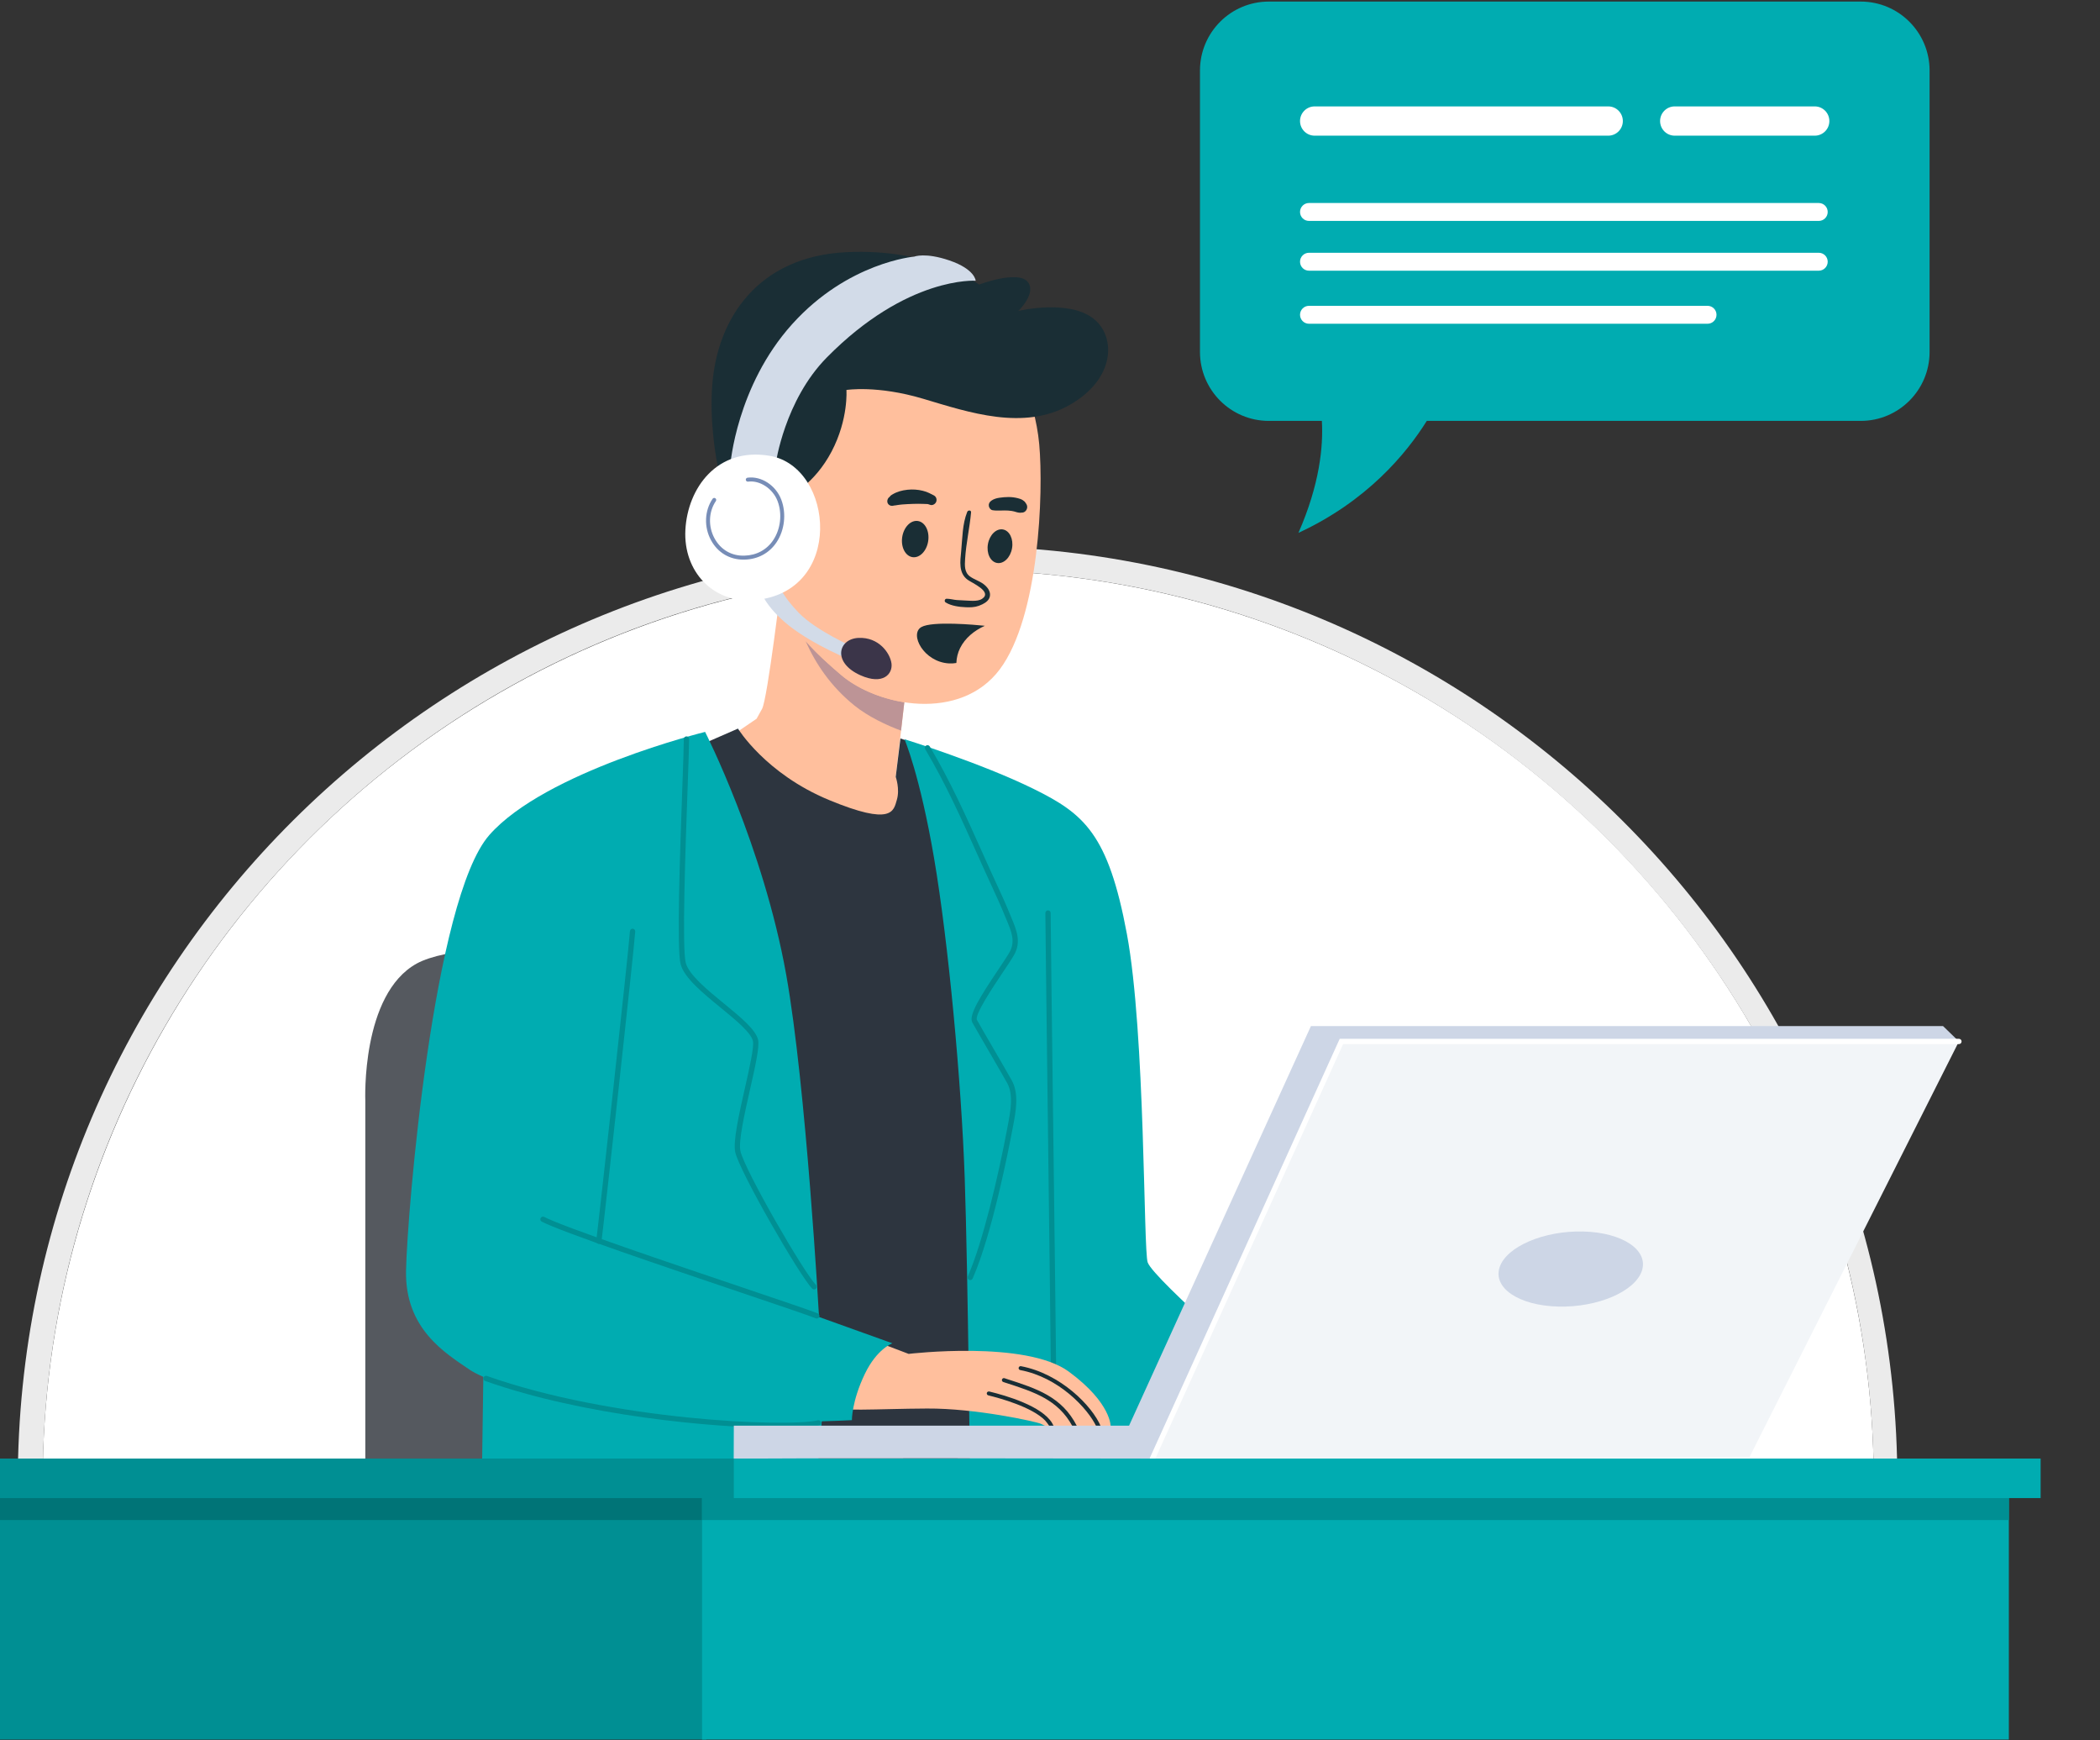 <?xml version="1.0" encoding="UTF-8" standalone="no"?>
<!DOCTYPE svg PUBLIC "-//W3C//DTD SVG 1.1//EN" "http://www.w3.org/Graphics/SVG/1.1/DTD/svg11.dtd">
<svg width="100%" height="100%" viewBox="0 0 350 290" version="1.1" xmlns="http://www.w3.org/2000/svg" xmlns:xlink="http://www.w3.org/1999/xlink" xml:space="preserve" xmlns:serif="http://www.serif.com/" style="fill-rule:evenodd;clip-rule:evenodd;stroke-linejoin:round;stroke-miterlimit:2;">
    <rect x="0" y="0" width="350" height="290" fill="#333333" stroke="none"/>
    <g transform="matrix(1,0,0,1,-482.134,-1308.05)">
        <g transform="matrix(1,0,0,4.191,0,0)">
            <g transform="matrix(0.119,0,0,0.245,-6438.12,207.921)">
                <g transform="matrix(1.837,0,0,0.212,-133948,-375.707)">
                    <clipPath id="_clip1">
                        <rect x="104509" y="4035.83" width="1589.87" height="1030.35"/>
                    </clipPath>
                    <g clip-path="url(#_clip1)">
                        <circle cx="105304" cy="4912.57" r="698.048" style="fill:white;"/>
                        <path d="M105304,4196.11C104908,4196.11 104587,4517.19 104587,4912.57C104587,5307.96 104908,5629.03 105304,5629.03C105699,5629.03 106020,5307.96 106020,4912.57C106020,4517.19 105699,4196.11 105304,4196.11ZM105304,4214.52C105689,4214.52 106002,4527.31 106002,4912.57C106002,5297.84 105689,5610.62 105304,5610.62C104918,5610.62 104606,5297.84 104606,4912.57C104606,4527.31 104918,4214.52 105304,4214.52Z" style="fill:rgb(235,235,235);"/>
                    </g>
                </g>
                <g transform="matrix(7.416,0,0,0.861,57558.4,347.5)">
                    <path d="M149.222,372.262L149.222,297.78C149.222,297.78 148.395,277.71 158.946,271.917C169.498,266.124 213.981,269.228 213.981,269.228L213.981,372.262L149.222,372.262Z" style="fill:rgb(85,89,95);fill-rule:nonzero;"/>
                </g>
                <g transform="matrix(7.416,0,0,0.861,57558.4,347.5)">
                    <path d="M227.877,199.503C227.877,199.503 225.188,222.055 224.153,223.917L223.119,225.779L217.946,229.297C217.946,229.297 227.877,243.366 240.084,245.641C252.291,247.917 251.256,240.676 251.256,240.676L249.394,236.745L251.878,215.227C251.878,215.227 229.739,205.09 227.877,199.503Z" style="fill:rgb(255,191,157);fill-rule:nonzero;"/>
                </g>
                <g transform="matrix(7.416,0,0,0.861,57558.4,347.5)">
                    <path d="M211.532,231.159L219.601,227.641C219.601,227.641 224.774,236.124 236.774,241.09C248.774,246.055 248.981,243.159 249.601,241.09C250.222,239.021 249.394,236.745 249.394,236.745L250.282,229.501L255.081,231.1L271.739,365.848L228.912,367.917L211.532,231.159Z" style="fill:rgb(45,53,63);fill-rule:nonzero;"/>
                </g>
                <g transform="matrix(7.416,0,0,0.861,57558.4,347.5)">
                    <path d="M251.049,229.641C251.049,229.641 253.946,236.331 256.635,252.055C259.325,267.78 261.808,294.262 262.429,312.469C263.049,330.676 263.464,372.262 263.464,372.262L317.464,372.262C318.084,372.262 321.808,351.78 321.808,351.78C321.808,351.78 298.222,331.573 296.981,328.262C296.153,326.055 296.567,285.159 293.049,266.331C289.532,247.503 284.981,243.71 275.464,239.021C265.628,234.174 251.049,229.641 251.049,229.641Z" style="fill:rgb(0,172,177);fill-rule:nonzero;"/>
                </g>
                <g transform="matrix(7.416,0,0,0.861,57558.4,347.5)">
                    <path d="M279.187,348.555C278.911,348.555 278.687,348.331 278.687,348.055C278.687,346.576 278.424,325.559 278.171,305.234C277.916,284.906 277.653,263.886 277.653,262.4C277.653,262.123 277.877,261.9 278.153,261.9C278.429,261.9 278.653,262.123 278.653,262.4C278.653,263.879 278.916,284.896 279.17,305.221C279.424,325.549 279.687,346.569 279.687,348.055C279.687,348.331 279.464,348.555 279.187,348.555Z" style="fill:rgb(0,143,147);fill-rule:nonzero;"/>
                </g>
                <g transform="matrix(7.416,0,0,0.861,57558.4,347.5)">
                    <path d="M171.601,343.503L171.188,372.262L234.084,372.262C234.084,372.262 236.774,347.848 235.739,345.573C234.705,343.296 171.601,343.503 171.601,343.503Z" style="fill:rgb(0,172,177);fill-rule:nonzero;"/>
                </g>
                <g transform="matrix(7.416,0,0,0.861,57558.4,347.5)">
                    <path d="M250.401,228.023C247.67,227.021 244.164,225.363 241.601,223.297C237.111,219.677 234.235,215.365 232.371,211.135C234.446,213.494 236.742,215.535 239.049,217.503C241.971,219.995 246.355,221.952 251.018,222.677L250.401,228.023Z" style="fill:rgb(189,148,150);fill-rule:nonzero;"/>
                </g>
                <g transform="matrix(7.416,0,0,0.861,57558.4,347.5)">
                    <path d="M271.326,157.503C271.326,157.503 275.671,164.952 276.498,174.055C277.326,183.159 276.498,206.538 269.049,216.469C261.601,226.4 246.084,223.503 239.049,217.503C232.594,211.997 226.222,205.917 224.567,193.917C222.912,181.917 228.084,159.158 242.774,154.4C257.463,149.641 271.326,157.503 271.326,157.503Z" style="fill:rgb(255,191,157);fill-rule:nonzero;"/>
                </g>
                <g transform="matrix(7.416,0,0,0.861,57558.4,347.5)">
                    <path d="M289.99,359.255C289.99,359.255 289.26,359.255 288.15,359.225C287.89,359.215 287.6,359.225 287.299,359.215C286.23,359.185 284.93,359.156 283.62,359.116C283.33,359.105 283.03,359.095 282.74,359.085C281.44,359.055 280.33,359.215 279.29,359.156L279.26,359.156C279.04,359.145 278.72,359.175 278.46,359.185C278.33,359.196 278.21,359.205 278.13,359.196C277.53,359.085 277.41,358.946 276.76,358.656C275.92,358.275 264.549,355.736 255.299,355.795C246.06,355.835 237.77,356.465 236.42,355.335C235.06,354.185 234.24,342.576 242.13,341.815L251.83,345.495C251.83,345.495 273.98,342.866 282.1,348.855C290.24,354.845 289.99,359.255 289.99,359.255Z" style="fill:rgb(255,191,157);fill-rule:nonzero;"/>
                </g>
                <g transform="matrix(7.416,0,0,0.861,57558.4,347.5)">
                    <path d="M279.26,359.156C279.04,359.145 278.72,359.175 278.46,359.185C278.26,358.866 277.839,358.285 277.61,358.045C275.11,355.495 269.07,353.845 266.88,353.315C266.68,353.265 266.549,353.065 266.6,352.866C266.64,352.665 266.85,352.545 267.06,352.585C270.25,353.355 277.02,355.326 278.94,358.555C279,358.645 279.16,358.955 279.26,359.156Z" style="fill:rgb(26,46,53);fill-rule:nonzero;"/>
                </g>
                <g transform="matrix(7.416,0,0,0.861,57558.4,347.5)">
                    <path d="M283.623,359.115C283.333,359.108 283.033,359.1 282.743,359.083C280.013,354.105 275.547,352.676 270.028,350.901L269.701,350.792C269.512,350.728 269.397,350.515 269.463,350.317C269.527,350.128 269.73,350.013 269.938,350.078L270.255,350.186C276.091,352.059 280.787,353.564 283.623,359.115Z" style="fill:rgb(26,46,53);fill-rule:nonzero;"/>
                </g>
                <g transform="matrix(7.416,0,0,0.861,57558.4,347.5)">
                    <path d="M288.151,359.225C287.891,359.218 287.601,359.221 287.3,359.214C285.645,355.733 280.166,349.908 272.917,348.55C272.708,348.515 272.572,348.322 272.607,348.113C272.652,347.913 272.845,347.779 273.045,347.814C280.512,349.216 286.536,355.315 288.151,359.225Z" style="fill:rgb(26,46,53);fill-rule:nonzero;"/>
                </g>
                <g transform="matrix(7.416,0,0,0.861,57558.4,347.5)">
                    <path d="M229.532,183.676C229.532,183.676 234.084,181.503 237.291,175.4C240.498,169.297 240.084,163.814 240.084,163.814C240.084,163.814 245.877,162.883 254.567,165.469C263.256,168.055 273.601,171.573 282.291,166.607C290.981,161.641 290.981,153.676 286.739,150.366C281.989,146.658 272.567,148.917 272.567,148.917C272.567,148.917 276.187,145.4 274.222,143.331C272.256,141.262 265.119,143.952 265.119,143.952C265.119,143.952 256.428,137.021 239.981,137.848C223.532,138.676 215.67,150.159 214.739,162.986C213.808,175.814 218.464,188.641 218.464,188.641L229.532,183.676Z" style="fill:rgb(26,46,53);fill-rule:nonzero;"/>
                </g>
                <g transform="matrix(7.416,0,0,0.861,57558.4,347.5)">
                    <path d="M263.22,204.778C263.03,204.778 262.831,204.773 262.62,204.764C261.402,204.717 259.871,204.516 258.825,203.862C258.517,203.668 258.634,203.163 259.013,203.163L259.015,203.163C259.665,203.166 260.299,203.362 260.949,203.411C261.552,203.455 262.162,203.481 262.766,203.509C263.117,203.525 263.533,203.557 263.957,203.557C264.592,203.557 265.241,203.485 265.703,203.179C267.723,201.842 263.796,200.192 262.965,199.58C261.226,198.299 261.575,196.087 261.758,194.19C261.993,191.751 261.97,189.083 262.902,186.785C262.969,186.621 263.141,186.534 263.3,186.534C263.48,186.534 263.645,186.645 263.624,186.883C263.361,189.811 262.684,192.701 262.5,195.643C262.422,196.867 262.332,198.187 263.427,198.971C264.217,199.537 265.177,199.807 265.96,200.387C266.639,200.891 267.316,201.7 267.195,202.602C267.089,203.404 266.435,203.877 265.76,204.212C264.854,204.662 264.132,204.778 263.22,204.778Z" style="fill:rgb(26,46,53);fill-rule:nonzero;"/>
                </g>
                <g transform="matrix(7.416,0,0,0.861,57558.4,347.5)">
                    <path d="M271.359,193.665C271.05,195.409 269.782,196.642 268.525,196.42C267.269,196.198 266.501,194.603 266.809,192.86C267.118,191.116 268.386,189.882 269.643,190.104C270.899,190.326 271.668,191.921 271.359,193.665Z" style="fill:rgb(26,46,53);fill-rule:nonzero;"/>
                </g>
                <g transform="matrix(7.416,0,0,0.861,57558.4,347.5)">
                    <path d="M255.528,192.283C255.248,194.165 253.923,195.526 252.567,195.325C251.211,195.123 250.339,193.434 250.619,191.553C250.899,189.671 252.225,188.309 253.581,188.511C254.936,188.713 255.808,190.402 255.528,192.283Z" style="fill:rgb(26,46,53);fill-rule:nonzero;"/>
                </g>
                <g transform="matrix(7.416,0,0,0.861,57558.4,347.5)">
                    <path d="M267.673,186.476C268.64,186.639 269.616,186.472 270.591,186.541C270.826,186.557 271.057,186.592 271.292,186.615C271.458,186.63 270.981,186.565 271.213,186.603L271.362,186.628C271.484,186.65 271.606,186.675 271.726,186.704C271.934,186.755 272.135,186.833 272.343,186.879C272.532,186.92 272.742,186.964 272.932,186.955C273.039,186.941 273.144,186.927 273.251,186.912L273.05,186.949L273.446,186.906C274.001,186.776 274.343,186.134 274.188,185.598C274.143,185.444 274.075,185.304 273.977,185.177L273.85,185.016L273.967,185.15L273.839,184.98C273.784,184.888 273.711,184.814 273.618,184.759L273.384,184.581C273.128,184.403 272.791,184.299 272.487,184.221C271.91,184.072 271.304,183.996 270.71,183.993C270.118,183.99 269.534,184.052 268.949,184.133C268.433,184.204 267.859,184.38 267.44,184.691C267.117,184.932 266.918,185.241 266.974,185.664C267.021,186.014 267.297,186.412 267.673,186.476Z" style="fill:rgb(26,46,53);fill-rule:nonzero;"/>
                </g>
                <g transform="matrix(7.416,0,0,0.861,57558.4,347.5)">
                    <path d="M256.638,183.708C256.506,183.63 256.372,183.562 256.234,183.499C256.117,183.446 255.797,183.278 256.039,183.41L255.773,183.268C255.372,183.066 254.956,182.931 254.523,182.821C253.579,182.58 252.585,182.519 251.617,182.621C250.584,182.73 249.641,182.98 248.746,183.519C248.62,183.596 248.49,183.67 248.385,183.775C248.314,183.865 248.244,183.956 248.176,184.048L248.235,183.958C247.959,184.151 247.798,184.467 247.801,184.801C247.803,185.122 247.97,185.39 248.249,185.545C248.586,185.733 248.906,185.643 249.254,185.554L248.73,185.554C249.017,185.598 249.219,185.61 249.509,185.546C249.52,185.544 249.788,185.477 249.611,185.514C249.445,185.55 249.893,185.48 249.942,185.473C249.999,185.465 250.31,185.434 249.981,185.466L250.163,185.445C250.318,185.426 250.475,185.406 250.631,185.394C251.314,185.339 251.995,185.308 252.679,185.286C253.314,185.265 253.961,185.26 254.595,185.287C254.868,185.299 255.138,185.308 255.411,185.316C255.563,185.32 255.499,185.344 255.394,185.311L255.564,185.355C255.677,185.386 255.788,185.423 255.897,185.465C256.338,185.633 256.868,185.314 257.031,184.908C257.209,184.466 257.058,183.958 256.638,183.708Z" style="fill:rgb(26,46,53);fill-rule:nonzero;"/>
                </g>
                <g transform="matrix(7.416,0,0,0.861,57558.4,347.5)">
                    <path d="M261.549,212.469C262.5,210.56 264.227,209.161 266.224,208.261C264.491,208.085 256.306,207.327 254.241,208.5C251.927,209.813 254.669,215.088 259.453,215.353C259.956,215.381 260.413,215.34 260.847,215.272C260.887,214.309 261.109,213.356 261.549,212.469Z" style="fill:rgb(26,46,53);fill-rule:nonzero;"/>
                </g>
                <g transform="matrix(7.416,0,0,0.861,57558.4,347.5)">
                    <path d="M223.739,201.366C223.739,201.366 224.567,204.573 229.325,208.297C234.084,212.021 240.981,214.745 240.981,214.745L241.532,212.331C241.532,212.331 234.394,209.227 231.084,205.814C227.774,202.4 227.36,200.538 227.36,200.538L223.739,201.366Z" style="fill:rgb(210,219,232);fill-rule:nonzero;"/>
                </g>
                <g transform="matrix(7.416,0,0,0.861,57558.4,347.5)">
                    <path d="M226.739,177.676C226.739,177.676 228.393,165.786 236.36,157.71C251.567,142.297 264.498,143.227 264.498,143.227C264.498,143.227 264.394,141.055 259.532,139.4C254.967,137.846 252.912,138.676 252.912,138.676C252.912,138.676 240.394,139.71 229.843,151.4C219.291,163.09 218.153,177.986 218.153,177.986L226.739,177.676Z" style="fill:rgb(210,219,232);fill-rule:nonzero;"/>
                </g>
                <g transform="matrix(7.416,0,0,0.861,57558.4,347.5)">
                    <path d="M225.601,176.227C215.639,174.539 210.084,182.331 209.67,190.193C209.256,198.055 214.969,204.032 222.601,203.434C239.774,202.09 237.808,178.297 225.601,176.227Z" style="fill:white;fill-rule:nonzero;"/>
                </g>
                <g transform="matrix(7.416,0,0,0.861,57558.4,347.5)">
                    <path d="M220.641,195.794C218.011,195.794 215.788,194.472 214.518,192.145C213.157,189.652 213.271,186.583 214.809,184.326C214.926,184.157 215.158,184.112 215.33,184.228C215.501,184.345 215.546,184.578 215.429,184.749C214.048,186.775 213.949,189.537 215.176,191.785C216.341,193.919 218.397,195.128 220.832,195.041C223.108,194.98 225.037,193.939 226.264,192.109C227.664,190.02 227.986,187.136 227.084,184.762C226.189,182.406 223.735,180.8 221.504,181.092C221.302,181.118 221.11,180.975 221.083,180.769C221.055,180.564 221.199,180.376 221.405,180.348C224.015,180 226.756,181.784 227.785,184.495C228.771,187.09 228.418,190.242 226.887,192.526C225.521,194.564 223.378,195.723 220.852,195.791L220.641,195.794Z" style="fill:rgb(119,141,183);fill-rule:nonzero;"/>
                </g>
                <g transform="matrix(7.416,0,0,0.861,57558.4,347.5)">
                    <path d="M213.394,228.262C213.394,228.262 183.188,235.71 172.636,247.71C162.084,259.71 157.119,318.883 156.912,329.848C156.705,340.814 164.36,345.366 168.912,348.469C173.464,351.573 193.532,357.159 209.67,357.987C225.808,358.814 241.119,357.987 241.119,357.987C241.119,357.987 241.067,354.469 243.549,349.296C245.852,344.499 248.774,343.503 248.774,343.503L234.912,338.538C234.912,338.538 232.485,295.044 228.705,273.987C224.36,249.779 213.394,228.262 213.394,228.262Z" style="fill:rgb(0,172,177);fill-rule:nonzero;"/>
                </g>
                <g transform="matrix(7.416,0,0,0.861,57558.4,347.5)">
                    <path d="M263.464,331.589L263.261,331.546C263.008,331.434 262.894,331.139 263.006,330.887C265.837,324.501 268.769,311.965 270.421,303.17L270.556,302.459C271.056,299.872 271.678,296.655 270.437,294.434C269.804,293.301 268.375,290.843 267,288.48C265.573,286.027 264.225,283.709 263.851,283.018C263.123,281.667 265.417,278.059 268.738,273.11C269.634,271.772 270.41,270.617 270.862,269.835C272.046,267.787 271.257,265.911 270.345,263.739L270.035,262.991C269.208,260.96 268.267,258.926 267.359,256.96C266.988,256.156 266.616,255.351 266.25,254.542C265.764,253.473 265.277,252.385 264.783,251.285C261.859,244.767 258.836,238.028 254.964,231.517C254.823,231.28 254.901,230.973 255.138,230.832C255.376,230.692 255.682,230.769 255.824,231.007C259.724,237.566 262.759,244.332 265.695,250.875C266.188,251.975 266.675,253.061 267.16,254.13C267.526,254.936 267.896,255.739 268.266,256.541C269.18,258.517 270.125,260.563 270.961,262.614L271.267,263.352C272.198,265.567 273.16,267.858 271.727,270.335C271.258,271.147 270.475,272.315 269.568,273.666C267.837,276.247 264.233,281.619 264.731,282.542C265.097,283.22 266.441,285.531 267.864,287.977C269.242,290.346 270.675,292.81 271.31,293.946C272.73,296.486 272.069,299.903 271.539,302.649L271.403,303.354C270.801,306.557 267.615,322.956 263.921,331.291C263.838,331.479 263.655,331.589 263.464,331.589Z" style="fill:rgb(0,143,147);fill-rule:nonzero;"/>
                </g>
                <g transform="matrix(7.416,0,0,0.861,57558.4,347.5)">
                    <path d="M233.981,333.348C233.852,333.348 233.723,333.299 233.626,333.201C231.275,330.831 219.937,311.2 219.093,307.508C218.631,305.487 219.791,300.361 220.913,295.403C221.782,291.562 222.681,287.59 222.425,286.515C222.043,284.908 219.144,282.539 216.34,280.249C212.953,277.483 209.451,274.621 208.773,272.044C208.002,269.115 208.661,250.778 209.097,238.645C209.254,234.282 209.378,230.836 209.377,229.607C209.377,229.331 209.601,229.107 209.877,229.107C210.153,229.107 210.377,229.33 210.377,229.606C210.378,230.854 210.254,234.308 210.096,238.681C209.689,250.022 209.007,269.002 209.74,271.79C210.336,274.052 213.862,276.933 216.973,279.475C220.041,281.981 222.938,284.348 223.398,286.284C223.707,287.584 222.864,291.31 221.888,295.623C220.842,300.246 219.657,305.485 220.068,307.285C220.896,310.905 232.027,330.169 234.336,332.495C234.53,332.692 234.529,333.008 234.333,333.202C234.235,333.299 234.108,333.348 233.981,333.348Z" style="fill:rgb(0,143,147);fill-rule:nonzero;"/>
                </g>
                <g transform="matrix(7.416,0,0,0.861,57558.4,347.5)">
                    <path d="M193.326,324.762L193.256,324.757C192.982,324.718 192.792,324.465 192.83,324.192C193.197,321.591 198.937,269.791 199.2,265.824C199.219,265.547 199.457,265.331 199.733,265.358C200.008,265.376 200.216,265.615 200.198,265.89C199.934,269.864 194.188,321.728 193.82,324.332C193.785,324.581 193.571,324.762 193.326,324.762Z" style="fill:rgb(0,143,147);fill-rule:nonzero;"/>
                </g>
                <g transform="matrix(7.416,0,0,0.861,57558.4,347.5)">
                    <path d="M234.498,338.83L234.31,338.794C233.038,338.279 227.419,336.383 220.305,333.985C205.947,329.142 186.282,322.511 182.543,320.568C182.298,320.441 182.203,320.139 182.33,319.894C182.457,319.648 182.757,319.55 183.004,319.681C186.675,321.588 207.106,328.478 220.625,333.036C227.755,335.442 233.386,337.34 234.686,337.867C234.942,337.971 235.065,338.262 234.961,338.518C234.882,338.712 234.695,338.83 234.498,338.83Z" style="fill:rgb(0,143,147);fill-rule:nonzero;"/>
                </g>
                <g transform="matrix(7.416,0,0,0.861,57558.4,347.5)">
                    <path d="M227.593,359.456C214.957,359.456 190.459,357.178 171.849,350.596C171.588,350.503 171.452,350.218 171.544,349.957C171.635,349.698 171.924,349.561 172.182,349.653C195.692,357.969 228.58,359.389 234.699,358.015C234.968,357.957 235.235,358.125 235.296,358.394C235.357,358.663 235.187,358.931 234.918,358.992C233.593,359.288 231.032,359.456 227.593,359.456Z" style="fill:rgb(0,143,147);fill-rule:nonzero;"/>
                </g>
                <g transform="matrix(7.416,0,0,0.861,57558.4,347.5)">
                    <path d="M450.188,286.607L410.635,364.951L295.326,365.78L330.912,285.503L450.188,286.607Z" style="fill:rgb(242,245,248);fill-rule:nonzero;"/>
                </g>
                <g transform="matrix(7.416,0,0,0.861,57558.4,347.5)">
                    <path d="M218.796,365.291L218.818,359.021L293.464,359.021L327.808,283.71L447.187,283.71L450.188,286.607L333.567,286.607L297.877,365.228C297.877,365.228 218.796,365.085 218.796,365.291Z" style="fill:rgb(205,214,230);fill-rule:nonzero;"/>
                </g>
                <g transform="matrix(7.416,0,0,0.861,57558.4,347.5)">
                    <path d="M390.31,329.839C389.007,333.747 381.937,336.765 374.518,336.579C367.099,336.394 362.141,333.076 363.443,329.167C364.746,325.26 371.816,322.242 379.235,322.428C386.654,322.614 391.613,325.932 390.31,329.839Z" style="fill:rgb(205,214,230);fill-rule:nonzero;"/>
                </g>
                <g transform="matrix(7.416,0,0,0.861,57558.4,347.5)">
                    <path d="M297.878,365.728L297.671,365.683C297.42,365.569 297.308,365.273 297.422,365.021L333.245,286.107L450.188,286.107C450.465,286.107 450.688,286.33 450.688,286.607C450.688,286.883 450.465,287.107 450.188,287.107L333.889,287.107L298.333,365.435C298.25,365.618 298.067,365.728 297.878,365.728Z" style="fill:white;fill-rule:nonzero;"/>
                </g>
                <g transform="matrix(7.416,0,0,1.334,57558.4,171.773)">
                    <rect x="76.428" y="371.228" width="137.173" height="30.413" style="fill:rgb(0,143,147);fill-rule:nonzero;"/>
                </g>
                <g transform="matrix(7.416,0,0,1.334,57558.4,171.773)">
                    <rect x="212.817" y="371.228" width="246.8" height="30.413" style="fill:rgb(0,172,177);fill-rule:nonzero;"/>
                </g>
                <g transform="matrix(7.416,0,0,0.861,57558.4,347.5)">
                    <rect x="76.428" y="371.228" width="136.389" height="5.586" style="fill:rgb(0,116,119);fill-rule:nonzero;"/>
                </g>
                <g transform="matrix(7.416,0,0,0.861,57558.4,347.5)">
                    <path d="M459.617,376.814L212.817,376.814L212.817,371.228L459.617,371.228L459.617,376.814Z" style="fill:rgb(0,143,147);fill-rule:nonzero;"/>
                </g>
                <g transform="matrix(7.416,0,0,0.861,57558.4,347.5)">
                    <rect x="69.808" y="365.228" width="149.793" height="7.448" style="fill:rgb(0,143,147);fill-rule:nonzero;"/>
                </g>
                <g transform="matrix(7.416,0,0,0.861,57558.4,347.5)">
                    <rect x="218.818" y="365.228" width="246.799" height="7.448" style="fill:rgb(0,172,177);fill-rule:nonzero;"/>
                </g>
                <g transform="matrix(7.416,0,0,0.861,57604,342.632)">
                    <path d="M425.498,96.262L313.705,96.262C306.525,96.262 300.705,102.082 300.705,109.262L300.705,162.297C300.705,169.476 306.525,175.297 313.705,175.297L323.725,175.297C324.007,180.104 323.318,187.256 319.303,196.4C332.219,190.442 339.657,181.496 343.542,175.297L425.498,175.297C432.677,175.297 438.498,169.476 438.498,162.297L438.498,109.262C438.498,102.082 432.677,96.262 425.498,96.262Z" style="fill:rgb(0,172,177);fill-rule:nonzero;"/>
                </g>
                <g transform="matrix(7.416,0,0,0.861,57604,342.632)">
                    <path d="M377.808,121.538L322.36,121.538C320.837,121.538 319.601,120.303 319.601,118.78C319.601,117.256 320.837,116.021 322.36,116.021L377.808,116.021C379.332,116.021 380.567,117.256 380.567,118.78C380.567,120.303 379.332,121.538 377.808,121.538Z" style="fill:white;fill-rule:nonzero;"/>
                </g>
                <g transform="matrix(7.416,0,0,0.861,57604,342.632)">
                    <path d="M417.567,137.607L321.291,137.607C320.358,137.607 319.601,136.851 319.601,135.918C319.601,134.985 320.358,134.228 321.291,134.228L417.567,134.228C418.5,134.228 419.257,134.985 419.257,135.918C419.257,136.851 418.5,137.607 417.567,137.607Z" style="fill:white;fill-rule:nonzero;"/>
                </g>
                <g transform="matrix(7.416,0,0,0.861,57604,342.632)">
                    <path d="M417.567,146.987L321.291,146.987C320.358,146.987 319.601,146.23 319.601,145.297C319.601,144.364 320.358,143.607 321.291,143.607L417.567,143.607C418.5,143.607 419.257,144.364 419.257,145.297C419.257,146.23 418.5,146.987 417.567,146.987Z" style="fill:white;fill-rule:nonzero;"/>
                </g>
                <g transform="matrix(7.416,0,0,0.861,57604,342.632)">
                    <path d="M396.565,156.987L321.291,156.987C320.358,156.987 319.601,156.23 319.601,155.297C319.601,154.364 320.358,153.607 321.291,153.607L396.565,153.607C397.499,153.607 398.256,154.364 398.256,155.297C398.256,156.23 397.499,156.987 396.565,156.987Z" style="fill:white;fill-rule:nonzero;"/>
                </g>
                <g transform="matrix(7.416,0,0,0.861,57604,342.632)">
                    <path d="M416.811,121.538L390.36,121.538C388.837,121.538 387.601,120.303 387.601,118.78C387.601,117.256 388.837,116.021 390.36,116.021L416.811,116.021C418.335,116.021 419.569,117.256 419.569,118.78C419.569,120.303 418.335,121.538 416.811,121.538Z" style="fill:white;fill-rule:nonzero;"/>
                </g>
                <g transform="matrix(7.416,0,0,0.861,57558.4,347.5)">
                    <path d="M242.36,210.545C246.19,210.367 248.327,213.395 248.594,215.354C248.861,217.314 247.021,219.511 242.716,217.581C237.369,215.184 238.531,210.723 242.36,210.545Z" style="fill:rgb(59,53,73);fill-rule:nonzero;"/>
                </g>
            </g>
        </g>
    </g>
</svg>
